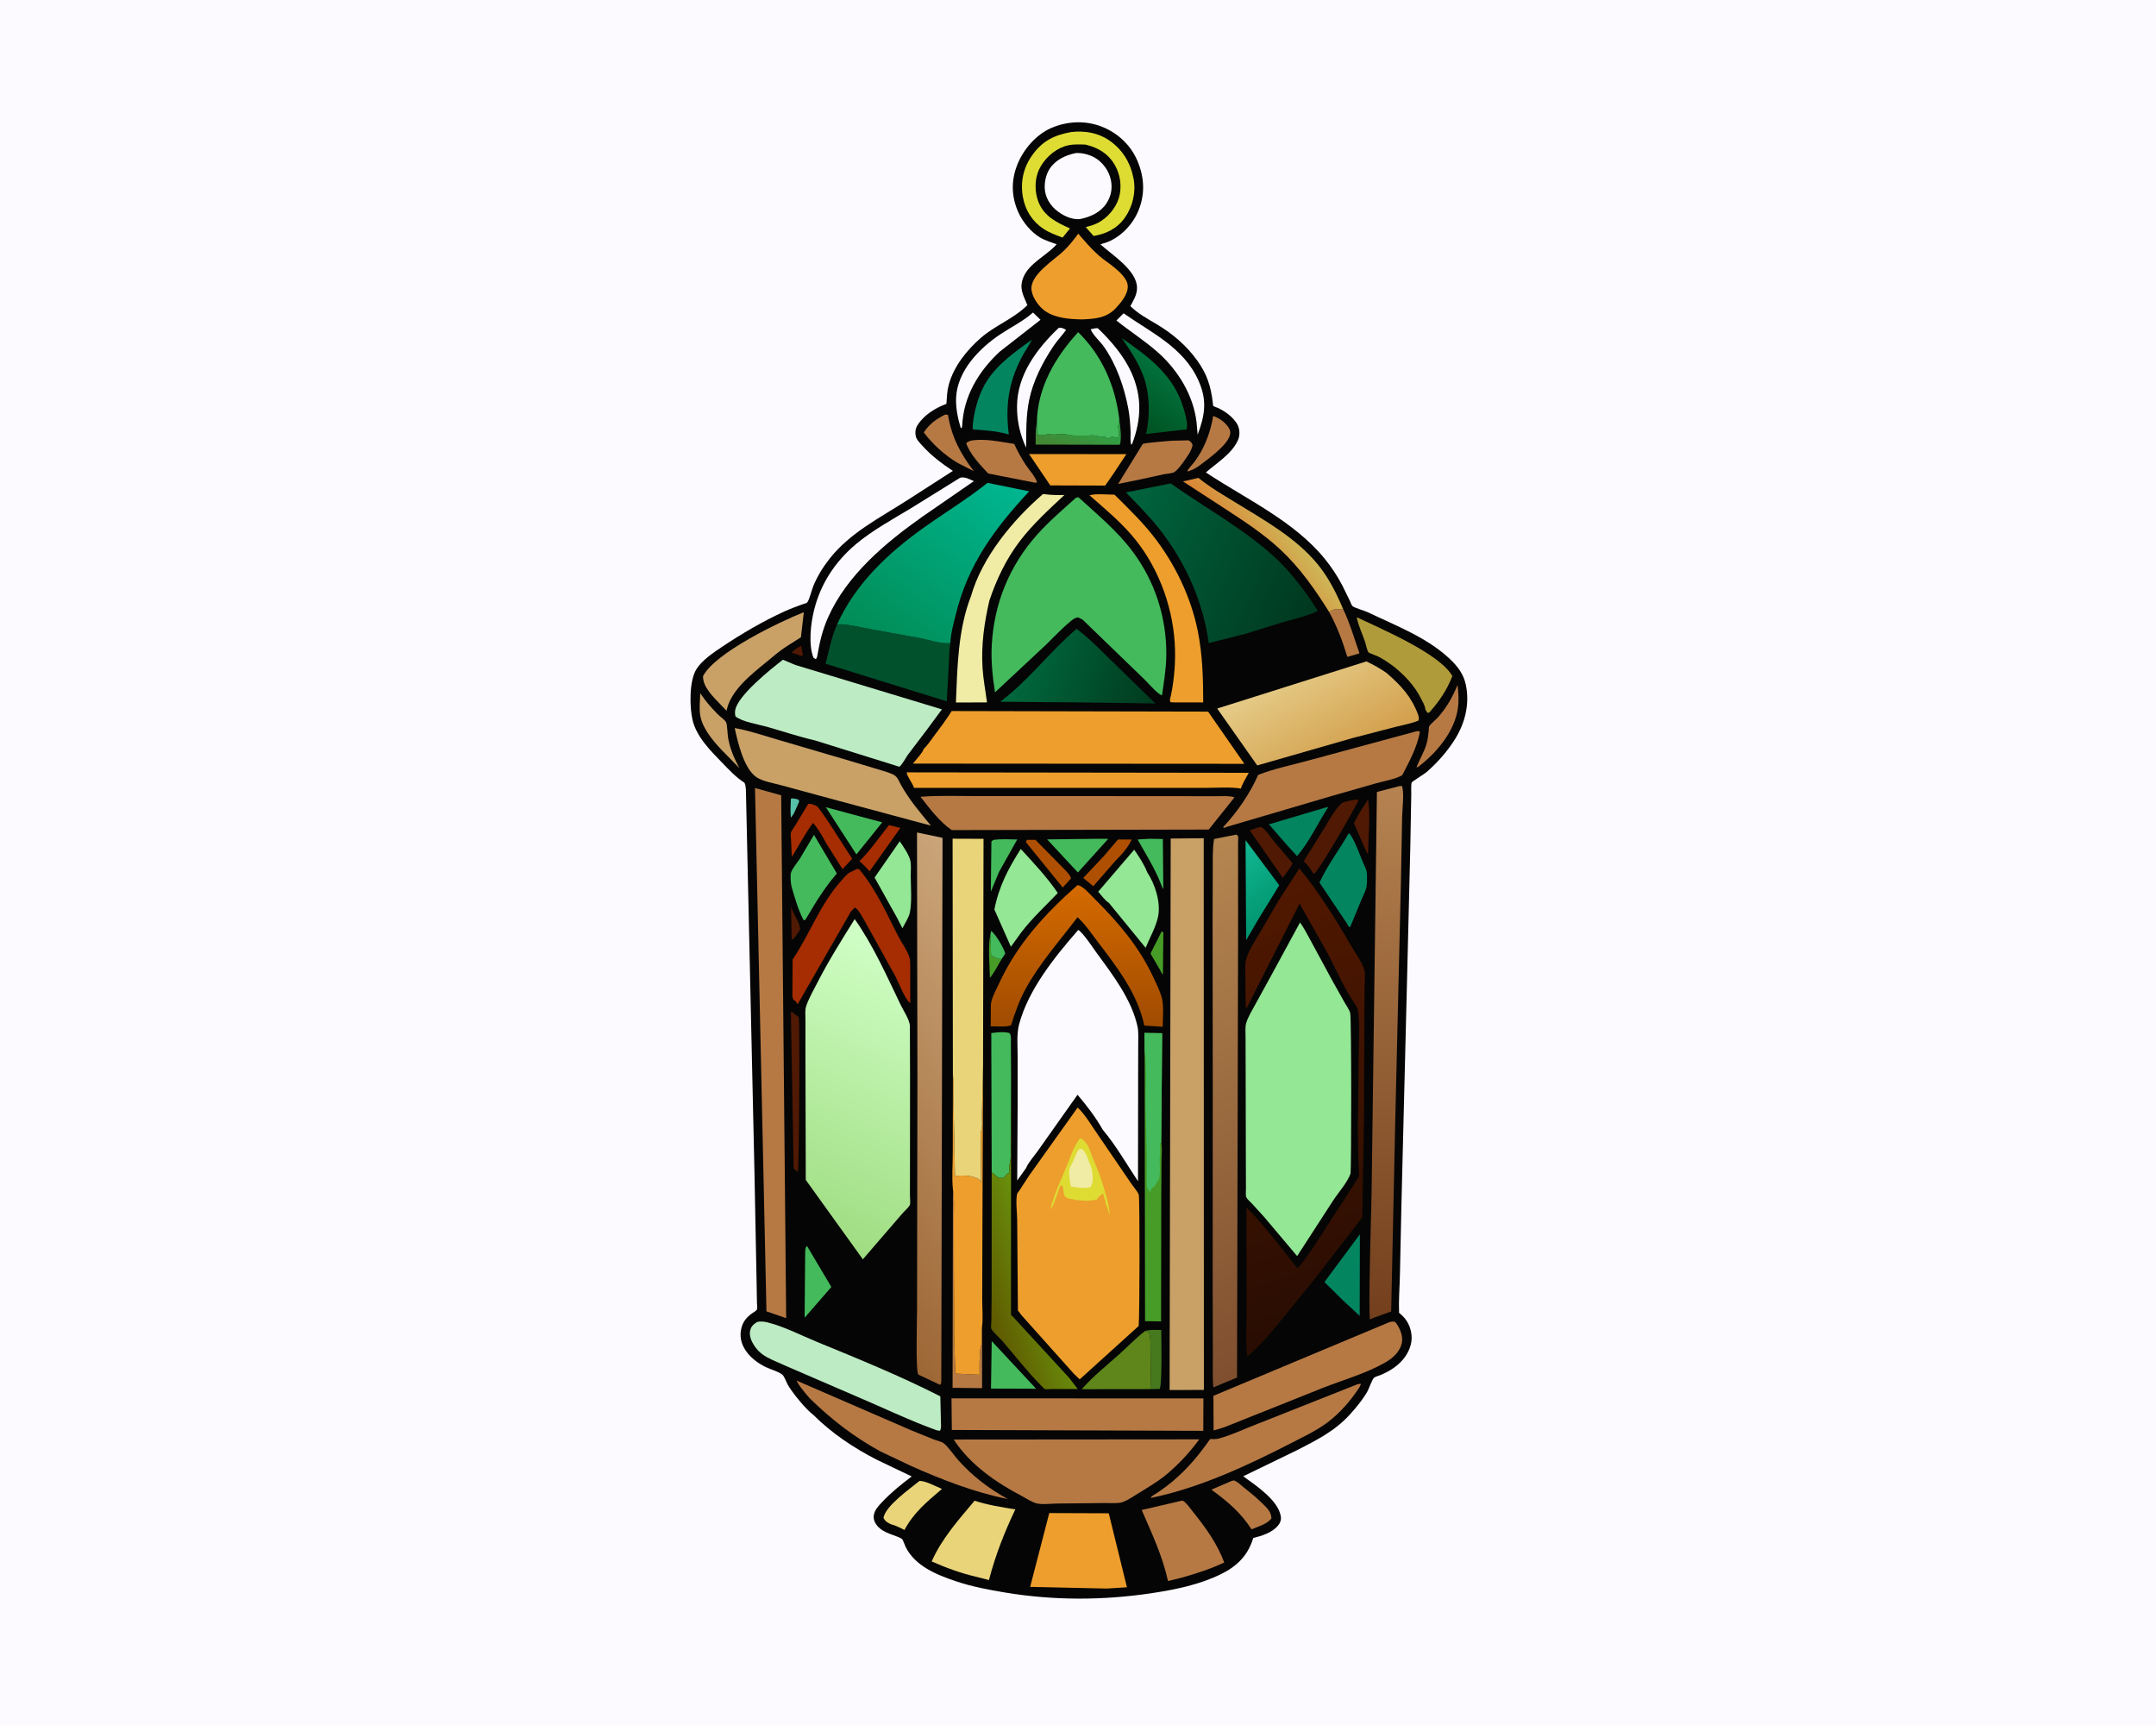 <svg version="1.1" xmlns="http://www.w3.org/2000/svg" style="display: block;" viewBox="0 0 2048 1638" width="1280" height="1024">
<defs>
	<linearGradient id="Gradient1" gradientUnits="userSpaceOnUse" x1="1022.96" y1="428.671" x2="1028.11" y2="409.083">
		<stop class="stop0" offset="0" stop-opacity="1" stop-color="rgb(68,133,51)"/>
		<stop class="stop1" offset="1" stop-opacity="1" stop-color="rgb(50,158,66)"/>
	</linearGradient>
	<linearGradient id="Gradient2" gradientUnits="userSpaceOnUse" x1="1204.49" y1="868.956" x2="1166.65" y2="819.933">
		<stop class="stop0" offset="0" stop-opacity="1" stop-color="rgb(0,151,113)"/>
		<stop class="stop1" offset="1" stop-opacity="1" stop-color="rgb(17,181,144)"/>
	</linearGradient>
	<linearGradient id="Gradient3" gradientUnits="userSpaceOnUse" x1="1076.21" y1="397.533" x2="1108.72" y2="355.614">
		<stop class="stop0" offset="0" stop-opacity="1" stop-color="rgb(0,83,35)"/>
		<stop class="stop1" offset="1" stop-opacity="1" stop-color="rgb(1,112,59)"/>
	</linearGradient>
	<linearGradient id="Gradient4" gradientUnits="userSpaceOnUse" x1="1186.48" y1="528.439" x2="1220.42" y2="500.748">
		<stop class="stop0" offset="0" stop-opacity="1" stop-color="rgb(219,135,54)"/>
		<stop class="stop1" offset="1" stop-opacity="1" stop-color="rgb(206,181,87)"/>
	</linearGradient>
	<linearGradient id="Gradient5" gradientUnits="userSpaceOnUse" x1="933.927" y1="1234.07" x2="992.81" y2="1213.47">
		<stop class="stop0" offset="0" stop-opacity="1" stop-color="rgb(95,89,0)"/>
		<stop class="stop1" offset="1" stop-opacity="1" stop-color="rgb(105,143,12)"/>
	</linearGradient>
	<linearGradient id="Gradient6" gradientUnits="userSpaceOnUse" x1="1090.68" y1="665.952" x2="968.024" y2="624.996">
		<stop class="stop0" offset="0" stop-opacity="1" stop-color="rgb(0,60,32)"/>
		<stop class="stop1" offset="1" stop-opacity="1" stop-color="rgb(0,104,60)"/>
	</linearGradient>
	<linearGradient id="Gradient7" gradientUnits="userSpaceOnUse" x1="1022.5" y1="972.026" x2="1022.46" y2="842">
		<stop class="stop0" offset="0" stop-opacity="1" stop-color="rgb(161,76,1)"/>
		<stop class="stop1" offset="1" stop-opacity="1" stop-color="rgb(212,106,0)"/>
	</linearGradient>
	<linearGradient id="Gradient8" gradientUnits="userSpaceOnUse" x1="1277.7" y1="720.488" x2="1228.84" y2="634.076">
		<stop class="stop0" offset="0" stop-opacity="1" stop-color="rgb(211,160,77)"/>
		<stop class="stop1" offset="1" stop-opacity="1" stop-color="rgb(229,203,135)"/>
	</linearGradient>
	<linearGradient id="Gradient9" gradientUnits="userSpaceOnUse" x1="1306.05" y1="1250.13" x2="1322.34" y2="747.752">
		<stop class="stop0" offset="0" stop-opacity="1" stop-color="rgb(115,63,29)"/>
		<stop class="stop1" offset="1" stop-opacity="1" stop-color="rgb(181,130,80)"/>
	</linearGradient>
	<linearGradient id="Gradient10" gradientUnits="userSpaceOnUse" x1="1245.23" y1="585.293" x2="1057.73" y2="502.642">
		<stop class="stop0" offset="0" stop-opacity="1" stop-color="rgb(0,56,31)"/>
		<stop class="stop1" offset="1" stop-opacity="1" stop-color="rgb(0,100,62)"/>
	</linearGradient>
	<linearGradient id="Gradient11" gradientUnits="userSpaceOnUse" x1="834.38" y1="616.046" x2="953.91" y2="453.682">
		<stop class="stop0" offset="0" stop-opacity="1" stop-color="rgb(1,140,86)"/>
		<stop class="stop1" offset="1" stop-opacity="1" stop-color="rgb(0,182,144)"/>
	</linearGradient>
	<linearGradient id="Gradient12" gradientUnits="userSpaceOnUse" x1="1263.62" y1="1262.79" x2="1062.47" y2="842.212">
		<stop class="stop0" offset="0" stop-opacity="1" stop-color="rgb(127,79,47)"/>
		<stop class="stop1" offset="1" stop-opacity="1" stop-color="rgb(181,134,80)"/>
	</linearGradient>
	<linearGradient id="Gradient13" gradientUnits="userSpaceOnUse" x1="1288.63" y1="1250.22" x2="1157.89" y2="853.054">
		<stop class="stop0" offset="0" stop-opacity="1" stop-color="rgb(41,13,2)"/>
		<stop class="stop1" offset="1" stop-opacity="1" stop-color="rgb(81,24,0)"/>
	</linearGradient>
	<linearGradient id="Gradient14" gradientUnits="userSpaceOnUse" x1="756.878" y1="1144.58" x2="1010.68" y2="958.544">
		<stop class="stop0" offset="0" stop-opacity="1" stop-color="rgb(157,102,53)"/>
		<stop class="stop1" offset="1" stop-opacity="1" stop-color="rgb(202,165,121)"/>
	</linearGradient>
	<linearGradient id="Gradient15" gradientUnits="userSpaceOnUse" x1="763.432" y1="1166.99" x2="876.671" y2="904.947">
		<stop class="stop0" offset="0" stop-opacity="1" stop-color="rgb(160,221,130)"/>
		<stop class="stop1" offset="1" stop-opacity="1" stop-color="rgb(208,255,198)"/>
	</linearGradient>
</defs>
<path transform="translate(0,0)" fill="rgb(252,250,255)" d="M -0 -0 L 2048 0 L 2048 1638 L -0 1638 L -0 -0 z"/>
<path transform="translate(0,0)" fill="rgb(5,5,5)" d="M 755.369 1325.24 C 752.859 1321.85 750.184 1318.41 748.144 1314.72 C 746.822 1312.33 745.068 1306.92 742.962 1305.3 C 739.219 1302.42 732.085 1300.46 727.635 1298.35 C 714.478 1292.11 701.136 1279.43 703.798 1263.4 C 705.046 1255.88 708.703 1251.19 714.726 1246.96 C 715.865 1246.16 718.628 1244.71 719.124 1243.37 C 719.528 1242.29 719.044 1238.51 719.022 1237.21 L 718.727 1219.46 L 716.661 1112.99 L 708.662 755.5 C 708.539 751.949 708.83 746.372 707.162 743.27 C 698.865 737.866 692.763 731.204 685.927 724.175 C 674.714 712.645 661.343 699.344 657.74 683.159 C 654.991 670.809 654.622 646.476 661.539 635.367 C 666.788 626.937 677.566 619.714 685.764 614.23 C 704.61 601.623 724.821 589.786 745.465 580.378 C 750.785 577.954 756.332 575.968 761.811 573.932 C 762.806 573.563 766.113 572.702 766.638 572.152 C 768.708 569.986 771.241 559.543 772.644 556.204 C 776.57 546.856 781.949 538.11 788.244 530.171 C 807.682 505.658 835.691 491.717 861.481 475.123 L 905.148 447.048 C 894.616 440.111 884.581 432.538 876.131 423.108 C 874.033 420.766 870.724 417.652 870.015 414.5 C 869.088 410.384 869.476 406.857 871.774 403.299 C 877.988 393.678 888.524 387.347 898.997 383.365 C 899.429 377.486 899.603 371.216 901.148 365.5 C 905.933 347.795 918.247 332.419 931.895 320.552 C 944.878 309.264 961.743 302.896 974.106 291.31 L 975.256 290.252 L 975.925 289.595 C 971.854 279.878 967.822 273.559 972.18 263.031 C 977.798 249.459 994.353 242.583 1003.7 231.829 C 998.6 229.902 992.6 228.132 987.928 225.349 C 979.537 220.351 971.668 210.899 967.6 202.048 C 960.777 187.207 960.238 172.036 966.145 156.735 C 971.851 141.951 984.098 127.536 998.869 121.246 C 1014.26 114.692 1031.61 114.027 1047.16 120.321 C 1061.98 126.319 1074.18 137.756 1080.44 152.554 C 1087.04 168.157 1087.92 184.012 1081.42 199.809 C 1076.04 212.875 1065.46 224.095 1052.36 229.592 L 1045.33 231.872 C 1056.53 242.122 1079.9 256.424 1080.07 273.122 C 1080.14 279.523 1076.74 285.103 1073.75 290.523 C 1081 297.777 1089.91 302.465 1098.64 307.673 C 1113.85 316.745 1126.94 327.847 1137.33 342.31 C 1146.57 355.172 1150.26 366.852 1152.08 382.383 C 1152.31 384.388 1151.83 385.389 1153.91 386.098 C 1161.83 388.787 1171.96 395.886 1175.7 403.571 C 1177.78 407.836 1177.89 413.443 1175.98 417.769 C 1170.21 430.856 1155.89 439.395 1145.45 448.519 C 1183.42 473.664 1228.84 494.453 1258.09 530.18 C 1264.6 538.128 1270.4 546.84 1275.13 555.96 L 1282.13 570.206 C 1282.64 571.25 1283.86 574.696 1284.65 575.381 C 1286.95 577.379 1295.86 579.632 1299.26 581.272 C 1325.88 594.083 1355.43 605.115 1377.21 625.675 C 1384.64 632.687 1390.3 640.098 1392.42 650.253 C 1396.39 669.249 1391.32 688.024 1380.72 704.062 C 1373.58 714.882 1364.67 724.843 1354.87 733.333 C 1353.35 734.657 1341.4 742.103 1341.05 742.941 C 1340.15 745.11 1340.68 751.677 1340.58 754.222 L 1339.67 804 L 1336.45 935 L 1331.25 1143.23 L 1329.8 1210.61 C 1329.53 1222.59 1328.52 1234.79 1328.98 1246.75 L 1329.89 1247.46 C 1336.38 1252.74 1339.98 1259.62 1340.84 1268 C 1341.69 1276.22 1337.98 1284.89 1332.68 1291.07 C 1326.72 1298.03 1319.69 1302.26 1311.33 1305.82 C 1309.92 1306.42 1306.31 1307.38 1305.26 1308.31 C 1303.28 1310.09 1300.4 1318.86 1298.71 1321.76 C 1294.22 1329.45 1288.32 1336.61 1282.35 1343.2 C 1267.9 1359.12 1251.05 1367.36 1232.36 1377.04 L 1180.94 1401.96 C 1192.98 1410.75 1214.37 1424.7 1216.69 1440.28 C 1217.2 1443.69 1215.8 1446.77 1213.58 1449.29 C 1207.95 1455.68 1198.46 1458.62 1190.46 1460.58 L 1189.98 1462.07 C 1184.92 1477.63 1174.73 1487.5 1160.22 1494.71 C 1139.74 1504.9 1116.33 1509.64 1093.83 1513.02 C 1047.84 1519.93 1000.91 1520.03 954.956 1512.41 C 938.975 1509.76 923.104 1506.77 907.726 1501.57 C 889.471 1495.4 869.21 1487.19 860.183 1468.91 C 859.486 1467.5 857.803 1462.37 856.829 1461.54 C 854.887 1459.89 848.466 1457.99 845.921 1456.91 C 841.015 1455.1 836.198 1452.7 832.904 1448.5 C 830.776 1445.79 829.495 1442.38 830.05 1438.92 C 830.862 1433.86 834.478 1430.09 837.854 1426.52 C 846.455 1417.41 856.045 1409.62 866.06 1402.13 L 832.8 1386.23 C 810.989 1375.04 790.04 1361.1 772.656 1343.7 C 766.069 1338.54 760.571 1331.75 755.369 1325.24 z"/>
<path transform="translate(0,0)" fill="rgb(80,25,4)" d="M 752.136 619.753 C 754.44 616.571 757.685 615.074 761.031 613.184 L 762.71 622 L 761.5 622.945 L 752.136 619.753 z"/>
<path transform="translate(0,0)" fill="rgb(87,192,168)" d="M 751.233 758.5 C 753.567 757.575 756.165 758.681 758.5 759.275 L 759.217 761 L 754.143 772.475 L 751.276 776.5 C 750.656 770.516 751.019 764.499 751.233 758.5 z"/>
<path transform="translate(0,0)" fill="rgb(80,25,4)" d="M 751.417 860.5 C 753.154 867.661 758.911 874.537 759.992 881.34 C 760.331 883.473 757.044 887.104 755.778 888.982 C 755.175 890.12 753.881 891.22 753 892.183 L 751.98 891.5 L 751.417 860.5 z"/>
<path transform="translate(0,0)" fill="rgb(71,156,39)" d="M 951.539 910.608 C 947.911 916.568 944.74 923.299 940.304 928.662 C 940.195 915.72 938.191 899.512 940.835 886.985 L 941.405 907.276 C 945.087 909.102 947.353 910.866 951.539 910.608 z"/>
<path transform="translate(0,0)" fill="rgb(68,186,92)" d="M 940.835 886.985 L 941.544 883.87 C 946.302 887.966 953.179 899.411 954.91 905.5 L 951.539 910.608 C 947.353 910.866 945.087 909.102 941.405 907.276 L 940.835 886.985 z"/>
<path transform="translate(0,0)" fill="rgb(71,156,39)" d="M 1103.42 884.5 C 1104.5 884.625 1103.88 884.436 1105.09 885.5 L 1104.67 924.974 L 1104 924.992 L 1101.73 920.671 L 1092.88 905.503 L 1103.42 884.5 z"/>
<path transform="translate(0,0)" fill="rgb(80,25,4)" d="M 1299.51 759.008 C 1302 775.099 1299.67 794.101 1299.61 810.5 L 1298.8 810.334 L 1296.58 805.751 L 1286.13 781.693 C 1289.79 773.806 1294.89 766.375 1299.51 759.008 z"/>
<path transform="translate(0,0)" fill="rgb(165,45,1)" d="M 844.489 783.457 L 855.257 786.224 L 825.991 827.412 C 823.09 823.809 819.791 820.776 816.398 817.651 C 826.799 807.603 835.354 794.74 844.489 783.457 z"/>
<path transform="translate(0,0)" fill="rgb(68,186,92)" d="M 1091.7 796.467 L 1104.61 796.683 L 1105.04 844.498 C 1104.03 842.613 1103.27 840.744 1102.52 838.746 C 1096.76 824.056 1088.25 810.912 1080.65 797.152 L 1091.7 796.467 z"/>
<path transform="translate(0,0)" fill="rgb(182,121,68)" d="M 1275.73 578.029 C 1282.21 591.406 1286.45 606.33 1291.38 620.368 L 1279.84 623.709 C 1275.31 608.623 1270.08 594.84 1262.52 580.985 L 1268 578.253 C 1270.94 578.7 1272.86 578.864 1275.73 578.029 z"/>
<path transform="translate(0,0)" fill="rgb(68,186,92)" d="M 943.604 797.5 C 951.081 796.538 958.758 797.002 966.281 797.131 L 949.056 827.822 L 941.204 846.722 L 941.744 799.031 L 943.604 797.5 z"/>
<path transform="translate(0,0)" fill="rgb(70,121,30)" d="M 1087.84 1263.87 C 1092.7 1262.48 1098.09 1262.98 1103.11 1263.02 C 1103.06 1270.71 1104.13 1315.84 1101.5 1319.01 L 1092.8 1319.17 C 1093.53 1307.77 1093.14 1296.12 1092.92 1284.69 C 1092.8 1278.35 1093.33 1271.18 1091.5 1265.11 L 1087.84 1263.87 z"/>
<path transform="translate(0,0)" fill="rgb(175,79,2)" d="M 975.443 797.5 L 983.564 797.465 L 1009.88 824.204 C 1012.4 826.98 1016.41 830.409 1017.36 834.064 L 1014.16 837.692 L 1009.5 842.726 L 974.5 799.664 L 975.443 797.5 z"/>
<path transform="translate(0,0)" fill="rgb(175,79,2)" d="M 1048.5 812.966 L 1061.97 797.161 L 1075.02 797.187 C 1071.64 804.697 1065.06 812.006 1059.2 817.768 L 1038.53 841.521 L 1028.95 833.682 L 1048.5 812.966 z"/>
<path transform="translate(0,0)" fill="rgb(80,25,4)" d="M 1195.69 785.5 L 1197.91 785.183 C 1202.1 787.374 1206.72 794.654 1209.79 798.486 L 1227.96 819.797 C 1225.28 824.65 1221.76 829.094 1218.51 833.571 L 1187.11 788.377 L 1195.69 785.5 z"/>
<path transform="translate(0,0)" fill="rgb(182,121,68)" d="M 905.199 1129.46 L 905.358 1130.35 C 906.672 1138.51 906.009 1147.54 906.027 1155.83 L 906.085 1200.71 L 906.368 1270.87 L 907.514 1304.54 L 908.558 1304.49 L 930.51 1305.51 C 930.494 1299.67 930.302 1293.8 930.755 1288 C 931.009 1284.74 930.593 1283.21 931.554 1280 C 933.347 1274.01 931.663 1265.88 932.91 1259.48 L 932.879 1318.27 L 904.872 1317.95 L 905.199 1129.46 z"/>
<path transform="translate(0,0)" fill="rgb(182,121,68)" d="M 1152.49 394.784 C 1157.76 396.941 1162.12 399.593 1165.73 404.064 C 1167.6 406.381 1169.06 408.986 1168.57 412.012 C 1166.89 422.359 1146.78 436.35 1138.49 442.648 C 1135 444.919 1132.08 446.507 1128 447.619 C 1127.39 446.364 1132.6 441.003 1133.74 439.554 C 1143.88 426.744 1149.74 410.778 1152.49 394.784 z"/>
<path transform="translate(0,0)" fill="url(#Gradient1)" d="M 1063.26 397.851 C 1063.92 403.061 1065.9 417.686 1063.6 422.258 L 983.788 422.088 C 983.919 415.632 983.242 407.868 984.943 401.663 C 985.399 405.502 984.094 410.164 986.5 413.189 C 990 411.612 989.338 413.63 992.005 413.005 C 994.055 412.525 995.121 411.783 997.315 412.227 C 1002.35 413.246 1008.72 411.305 1013.5 412.51 C 1019.64 414.059 1026.61 413.505 1033.21 413.507 C 1035.22 413.508 1038.75 413.005 1040.5 413.51 C 1043.9 414.49 1046.24 414.505 1050 414.51 L 1051.49 416.5 C 1053.45 416.02 1055.04 414.993 1057 414.51 C 1058.76 415.379 1060.58 415.375 1062.5 415.51 C 1063.11 411.873 1063.37 408.125 1061.51 405 C 1063.13 403.176 1063 400.189 1063.26 397.851 z"/>
<path transform="translate(0,0)" fill="rgb(201,161,103)" d="M 665.167 658.197 C 669.966 665.548 675.665 671.978 681.794 678.227 C 683.751 680.222 688.286 683.359 689.631 685.58 C 690.831 687.563 691.119 698.219 691.704 701.177 C 693.782 711.674 697.255 719.967 702.361 729.341 L 685.209 711.803 C 677.088 703.149 667.609 691.974 665.283 679.955 C 663.973 673.189 664.957 665.095 665.167 658.197 z"/>
<path transform="translate(0,0)" fill="rgb(182,121,68)" d="M 897.93 393.5 L 900.5 393.871 C 903.99 414.892 912.222 430.617 925.11 447.35 L 909.518 439.385 C 897.227 431.978 886.189 421.952 877.49 410.53 C 882.843 402.463 889.383 397.781 897.93 393.5 z"/>
<path transform="translate(0,0)" fill="rgb(68,186,92)" d="M 764.818 1191.31 C 764.981 1188.4 764.48 1185.28 766.53 1183.15 L 789.719 1222.17 L 764.308 1251.37 L 764.818 1191.31 z"/>
<path transform="translate(0,0)" fill="rgb(182,121,68)" d="M 1384.57 650.357 C 1385.32 657.604 1385.9 664.74 1384.93 672 C 1381.9 694.692 1364.38 715.221 1346.68 728.5 L 1345.59 728.506 C 1348.44 720.952 1352.77 714.313 1355.07 706.358 C 1356.21 702.384 1356.66 698.201 1357.13 694.105 C 1357.23 693.267 1357.23 690.36 1357.6 689.71 C 1359.08 687.117 1363.9 683.423 1366.06 680.976 C 1374.43 671.495 1379.72 661.907 1384.57 650.357 z"/>
<path transform="translate(0,0)" fill="rgb(80,25,4)" d="M 753.878 1109.64 L 751.261 961 L 752.5 960.698 C 754.205 963.655 757.54 963.972 758.705 966 C 759.838 967.972 759.243 1099.79 757.957 1113.11 L 753.878 1109.64 z"/>
<path transform="translate(0,0)" fill="rgb(68,186,92)" d="M 1042.28 796.475 L 1052.76 796.473 L 1023.93 828.442 L 1015.7 819.655 L 994.713 797.075 L 1042.28 796.475 z"/>
<path transform="translate(0,0)" fill="rgb(68,186,92)" d="M 942.044 1273.56 L 984.189 1318.81 L 941.358 1318.66 L 942.044 1273.56 z"/>
<path transform="translate(0,0)" fill="rgb(68,186,92)" d="M 784.493 766.525 L 838.019 780.853 L 825.185 796.872 L 813.487 811.306 L 784.493 766.525 z"/>
<path transform="translate(0,0)" fill="rgb(80,25,4)" d="M 1286.32 759.5 L 1289.92 759.268 L 1290.18 760.5 C 1286.62 768.224 1252.74 827.375 1248 829.899 L 1246.16 827.5 C 1244.27 823.642 1241.34 820.863 1238.4 817.801 L 1258.71 785.244 C 1262.42 778.999 1269.17 766.465 1275.16 762.343 C 1276.92 761.135 1283.99 760.093 1286.32 759.5 z"/>
<path transform="translate(0,0)" fill="rgb(252,250,255)" d="M 1041.08 311.5 L 1042.86 311.585 C 1055.24 323.394 1067.68 337.95 1074.76 353.711 C 1084.96 376.397 1084.2 398.122 1075.5 421.228 L 1074.75 422.182 C 1073.34 420.692 1074.09 413.105 1073.98 410.5 C 1073.68 403.005 1073.16 395.335 1071.79 387.958 C 1068 367.55 1060.51 346.091 1048.58 329.035 C 1045.09 324.041 1038 317.983 1036.04 312.5 L 1041.08 311.5 z"/>
<path transform="translate(0,0)" fill="rgb(3,133,96)" d="M 1260.11 766.5 L 1261.65 766.608 C 1251.7 781.644 1243.81 799.327 1232.08 812.977 L 1221.32 801.069 L 1205.38 782.764 L 1260.11 766.5 z"/>
<path transform="translate(0,0)" fill="rgb(234,212,121)" d="M 873.305 1406.46 C 878.728 1405.93 889.452 1411.85 894.785 1413.98 C 880.822 1425.94 867.946 1436.36 859.19 1452.92 C 855.455 1451.25 850.844 1448.55 846.896 1447.76 C 843.254 1446.14 841.149 1445.08 839.225 1441.5 C 841.095 1429.97 864.257 1413.99 873.305 1406.46 z"/>
<path transform="translate(0,0)" fill="rgb(252,250,255)" d="M 1005.36 311.5 L 1006.72 311.005 C 1009.34 311.379 1010.54 311.66 1012.67 313.238 C 1008.74 318.559 1004.16 323.342 1000.49 328.848 C 990.229 344.209 981.371 361.507 977.623 379.719 C 974.527 394.759 974.805 409.836 974.733 425.1 C 968.855 412.458 965.935 399.455 966.074 385.5 C 966.371 355.681 984.856 331.232 1005.36 311.5 z"/>
<path transform="translate(0,0)" fill="rgb(182,121,68)" d="M 1169.71 1406.5 L 1172.03 1405.89 C 1175.27 1406.89 1178.24 1409.92 1180.86 1412.02 C 1186.87 1416.86 1192.98 1421.74 1198.5 1427.14 C 1202.96 1431.51 1207.63 1435.42 1207.74 1442 C 1203.7 1447.32 1194.87 1449.87 1188.8 1452.34 C 1178.88 1436.67 1165.51 1425.37 1150.69 1414.67 L 1169.71 1406.5 z"/>
<path transform="translate(0,0)" fill="rgb(165,45,1)" d="M 767.633 763.5 C 768.486 763.286 768.908 763.111 769.879 763.266 C 771.126 763.466 774.851 764.782 775.904 765.5 C 779.833 768.178 804.621 808.35 809.485 815.377 L 800.364 825.366 L 784.7 800.506 C 780.985 793.688 777.435 787.342 772.372 781.388 C 764.553 791.58 759.032 802.999 752.136 813.73 L 751.387 796.928 C 751.323 795.262 750.808 792.581 751.164 791.072 C 751.64 789.057 754.383 785.56 755.489 783.667 L 767.633 763.5 z"/>
<path transform="translate(0,0)" fill="rgb(3,133,96)" d="M 1291.77 1172.11 L 1291.57 1249.58 L 1275.99 1235.16 L 1258.09 1217.5 L 1291.77 1172.11 z"/>
<path transform="translate(0,0)" fill="rgb(252,250,255)" d="M 981.252 296.634 L 988.391 303.543 L 949.682 333.78 C 929.455 352.51 915.117 376.451 913.973 404.5 L 913.533 406.479 L 912.5 405.946 C 909.819 396.943 907.724 386.771 908.217 377.32 C 909.545 351.843 930.325 330.504 950.473 317.135 C 960.907 310.212 971.803 305.017 981.252 296.634 z"/>
<path transform="translate(0,0)" fill="rgb(182,121,68)" d="M 921.49 418.5 C 934.582 415.798 950.259 419.507 963.381 421.401 C 966.503 428.43 970.281 435.069 974.49 441.5 C 977.314 445.814 984.013 453.156 985.038 457.95 L 983.5 458.325 L 938.705 449.533 C 931.545 441.916 920.741 430.556 917.786 420.5 L 921.49 418.5 z"/>
<path transform="translate(0,0)" fill="url(#Gradient2)" d="M 1183.17 797.799 L 1215.18 840.609 L 1195.46 872.639 L 1183.73 892.753 L 1183.17 797.799 z"/>
<path transform="translate(0,0)" fill="rgb(148,231,149)" d="M 854.664 798.854 C 857.907 803.506 863.076 811.073 864.578 816.556 C 865.743 820.808 865.072 827.23 865.104 831.743 C 865.179 842.62 866.307 855.452 864.387 866.104 C 863.523 870.895 859.508 877.052 857.202 881.459 L 852.113 871.5 L 830.784 833.282 L 854.664 798.854 z"/>
<path transform="translate(0,0)" fill="rgb(252,250,255)" d="M 1067.27 297.378 C 1093.96 316.017 1124.37 329.807 1138.45 361.268 C 1146.86 380.084 1144.6 394.02 1137.66 412.694 L 1136.63 401 C 1133.66 375.285 1119.11 351.608 1100.04 334.604 C 1087.67 323.581 1073.43 314.612 1060.49 304.213 L 1067.27 297.378 z"/>
<path transform="translate(0,0)" fill="rgb(182,121,68)" d="M 1112.77 418.413 L 1129 418.023 C 1131.3 419.395 1131.84 420.036 1132.9 422.5 C 1132.15 425.317 1131.2 427.903 1129.67 430.394 C 1127.06 434.647 1119.64 445.71 1115.37 448.285 C 1113.44 449.45 1107.81 449.799 1105.51 450.246 L 1082.75 455.246 L 1062.17 459.403 L 1085.45 421.596 C 1086.45 420.302 1109.18 418.805 1112.77 418.413 z"/>
<path transform="translate(0,0)" fill="rgb(68,186,92)" d="M 773.21 792.748 L 794.936 829.441 C 784.148 841.848 775.171 856.062 766.948 870.261 L 764.683 873.779 L 763.181 873.5 C 758.03 863.493 755.208 853.131 752.016 842.409 C 751.164 839.548 750.548 831.581 751.34 828.753 C 752.427 824.873 757.505 818.955 759.739 815.493 L 773.21 792.748 z"/>
<path transform="translate(0,0)" fill="rgb(3,133,96)" d="M 980.151 322.416 C 977.222 328.419 973.186 333.992 970.106 339.971 C 957.808 363.843 954.94 385.882 958.281 412.498 C 948.647 409.579 938.793 408.757 928.82 407.975 C 927.173 408.095 925.632 407.755 924.008 407.5 C 923.881 404.32 924.184 401.297 924.664 398.162 C 926.587 385.613 930.66 372.123 937.608 361.392 C 948.263 344.938 964.602 333.743 980.151 322.416 z"/>
<path transform="translate(0,0)" fill="rgb(94,134,26)" d="M 1092.8 1319.17 L 1027.57 1319.25 C 1038.24 1306.99 1051.22 1296.78 1063.29 1285.96 C 1071.46 1278.63 1079.12 1270.52 1087.84 1263.87 L 1091.5 1265.11 C 1093.33 1271.18 1092.8 1278.35 1092.92 1284.69 C 1093.14 1296.12 1093.53 1307.77 1092.8 1319.17 z"/>
<path transform="translate(0,0)" fill="url(#Gradient3)" d="M 1065.55 320.899 C 1088.56 336.882 1111.6 353.569 1121.92 380.75 C 1124 386.24 1129.38 402.53 1127 407.786 L 1124.23 407.923 L 1088.56 412.037 L 1089.57 407.5 C 1092.36 392.099 1091.82 372.755 1086.44 357.85 C 1081.57 344.376 1073.62 332.596 1065.55 320.899 z"/>
<path transform="translate(0,0)" fill="rgb(237,158,44)" d="M 977.389 431.059 L 1069.98 431.145 L 1057.21 450.408 L 1049.81 461.008 L 997.66 460.844 L 978.365 432.285 L 977.389 431.059 z"/>
<path transform="translate(0,0)" fill="rgb(3,133,96)" d="M 1281.03 791.5 L 1282.19 791.75 C 1287.45 799.41 1291.03 810.248 1294.74 818.874 C 1296.22 822.313 1298.54 826.595 1298.53 830.394 C 1298.53 834.368 1298.73 838.587 1297.97 842.5 C 1297.23 846.315 1294.96 850.055 1293.52 853.671 L 1282.69 879.937 L 1281.5 880.35 L 1278.6 875.574 L 1253.39 838.066 C 1260.94 821.59 1272.06 807.143 1281.03 791.5 z"/>
<path transform="translate(0,0)" fill="url(#Gradient4)" d="M 1262.52 580.985 C 1249.13 559.58 1234.75 539.038 1216.2 521.734 C 1199.91 506.534 1180.66 494.113 1162.05 481.986 L 1123.74 457.061 L 1138.44 453.684 C 1148.98 462.41 1161.45 469.599 1173.12 476.774 C 1200.64 493.694 1230.95 510.454 1251.7 535.761 C 1261.96 548.287 1269.47 563.167 1275.73 578.029 C 1272.86 578.864 1270.94 578.7 1268 578.253 L 1262.52 580.985 z"/>
<path transform="translate(0,0)" fill="rgb(68,186,92)" d="M 942.01 1113.19 L 941.632 981.01 C 947.329 980.29 953.399 979.461 959 981.01 C 960.873 983.449 960.216 988.13 960.243 991.158 L 960.43 1019.61 L 960.047 1088.47 C 959.943 1092.58 960.711 1102.76 958.803 1106 L 958.768 1110.56 C 958.768 1111.76 958.685 1112.82 958.5 1114 C 954.445 1115.06 955.754 1117.21 953.25 1118.51 C 952.641 1118.82 949.371 1118.5 948.49 1118.5 L 942.01 1113.19 z"/>
<path transform="translate(0,0)" fill="rgb(148,231,149)" d="M 1053.28 857.255 C 1050.1 855.649 1045.75 849.535 1043.17 846.748 L 1077.4 806.828 C 1081.8 813.291 1086.93 820.795 1089.67 828.138 C 1097.04 839.263 1102.66 856.41 1100.18 869.798 C 1098.35 879.683 1092.05 890.617 1088.23 900.03 L 1053.28 857.255 z"/>
<path transform="translate(0,0)" fill="rgb(148,231,149)" d="M 969.619 806.13 C 981.613 819.098 994.93 833.367 1004.81 847.977 C 993.072 860.283 980.248 872.057 969.941 885.6 L 960.274 899.018 L 944.57 863.64 C 948.956 841.461 957.623 825.05 969.619 806.13 z"/>
<path transform="translate(0,0)" fill="rgb(176,155,58)" d="M 1324.62 633.384 C 1319.46 629.599 1314.3 625.815 1308.5 623.052 C 1307.21 622.437 1300.44 620.088 1299.89 619.309 C 1298.53 617.377 1297.59 612.243 1296.81 609.855 C 1294.44 602.651 1290.78 594.967 1289.09 587.656 L 1288.86 586.06 C 1311.91 597.117 1367.99 620.728 1379.62 641.994 C 1374.17 655.641 1367.27 665.858 1357.5 676.683 L 1356.02 676.829 L 1353.92 673.7 L 1353.9 672.911 C 1353.52 669.879 1351.33 666.224 1349.97 663.5 C 1343.84 651.287 1335.05 642.023 1324.62 633.384 z"/>
<path transform="translate(0,0)" fill="rgb(201,161,103)" d="M 747.865 613.289 C 740.888 617.638 734.458 623.292 728.104 628.501 C 714.011 640.055 694.765 655.014 690.433 673.547 L 690.123 674.905 L 684.771 669.302 C 677.923 662.061 667.52 652.493 667.813 642 C 679.298 619.766 740.361 590.439 763.556 581.265 L 760.8 605.092 L 747.865 613.289 z"/>
<path transform="translate(0,0)" fill="rgb(252,250,255)" d="M 1021.93 145.171 C 1027.68 144.828 1034.78 146.577 1039.8 149.46 C 1047.43 153.836 1053.29 161.848 1055.15 170.406 C 1056.88 178.366 1055.57 185.872 1051.16 192.735 C 1045.57 201.45 1036.02 205.774 1026.26 207.798 C 1021.19 208.516 1015.11 206.732 1010.7 204.366 C 1002.44 199.937 995.715 193.326 993.233 184.042 C 991.23 176.547 992.794 166.718 997.022 160.202 C 1002.65 151.525 1012.16 147.215 1021.93 145.171 z"/>
<path transform="translate(0,0)" fill="rgb(222,220,51)" d="M 1017.49 125.207 C 1030.16 123.795 1042.79 125.728 1053.44 132.997 C 1066.39 141.824 1073.97 154.445 1076.82 169.723 C 1079.16 182.304 1075.97 195.854 1068.67 206.334 C 1061.38 216.788 1051.09 221.826 1038.83 223.927 L 1031.38 215.555 C 1035.2 214.476 1039.05 213.435 1042.61 211.653 C 1051.83 207.034 1060.14 197.313 1062.95 187.376 C 1065.85 177.099 1064.26 165.603 1058.92 156.385 C 1052.97 146.098 1043.76 140.409 1032.47 137.487 L 1031.06 137.13 C 1024.17 136.892 1017.7 136.558 1011.06 138.827 C 1000.79 142.339 991.524 151.12 986.963 160.911 C 982.631 170.209 982.714 182.559 986.61 192.041 C 992.156 205.538 1003.84 211.125 1016.43 216.785 L 1009.36 225.431 C 1003.05 223.115 996.73 220.852 991.111 217.092 C 980.58 210.046 974.017 199.676 971.72 187.252 C 969.093 173.046 971.957 159.341 980.32 147.5 C 990.081 133.678 1001.18 128.203 1017.49 125.207 z"/>
<path transform="translate(0,0)" fill="rgb(234,212,121)" d="M 925.767 1425.18 C 938.331 1429.27 951.453 1431.34 964.465 1433.41 C 954.004 1455.44 945.582 1476.84 939.414 1500.5 L 928.077 1497.62 C 913.121 1494.19 899.027 1489.04 885.014 1482.85 C 894.558 1461.14 910.65 1443.18 925.767 1425.18 z"/>
<path transform="translate(0,0)" fill="rgb(252,250,255)" d="M 912.114 453.5 C 916.929 452.472 920.647 454.973 925.105 456.767 L 876.389 490.388 C 841.086 515.333 804.434 545.978 786.5 586.397 C 781.387 597.921 778.655 609.395 776.532 621.737 C 776.323 623.535 776.012 624.42 775 625.922 L 772.741 624.5 C 767.749 611.971 770.128 592.041 773.311 579.227 C 779.501 554.303 793.196 533.412 812.834 516.826 C 828.42 503.664 848.303 492.801 865.785 482.255 L 912.114 453.5 z"/>
<path transform="translate(0,0)" fill="rgb(182,121,68)" d="M 1121.1 1425.5 C 1122.07 1425.31 1122.88 1424.89 1123.81 1425.36 C 1126.86 1426.89 1130.72 1432.62 1132.96 1435.4 C 1145.09 1450.5 1156.12 1465.59 1162.92 1483.87 C 1149.65 1490.05 1136.31 1494.4 1122.24 1498.33 L 1109.5 1501.48 C 1104.24 1477.51 1094.18 1456.36 1084.52 1433.99 L 1121.1 1425.5 z"/>
<path transform="translate(0,0)" fill="rgb(240,235,165)" d="M 922.39 565.923 C 932.922 528.93 962.129 493.721 990.797 468.976 L 992.295 469.189 C 998.587 470.057 1004.72 470.061 1011.06 469.961 C 996.326 483.718 980.588 498.116 968.42 514.196 C 955.703 531.002 946.535 550.208 939.849 570.121 C 934.898 591.613 931.922 612.191 933.339 634.338 C 934.036 645.238 936.146 656.119 937.557 666.962 L 908.039 667.01 C 909.391 633.324 909.969 597.732 922.39 565.923 z"/>
<path transform="translate(0,0)" fill="rgb(71,156,39)" d="M 1087.31 998.474 L 1087.13 980.872 L 1103.95 981.13 L 1103.06 1085.37 C 1104.07 1090.29 1103.35 1096.51 1103.31 1101.57 L 1103.1 1135.57 L 1102.91 1254.85 L 1087.7 1254.65 L 1087.31 998.474 z"/>
<path transform="translate(0,0)" fill="rgb(68,186,92)" d="M 1087.31 998.474 L 1087.13 980.872 L 1103.95 981.13 L 1103.06 1085.37 L 1102.08 1085.59 C 1101.47 1089.43 1102.11 1093.18 1101.76 1097 C 1101.01 1104.86 1102.93 1113.37 1100.51 1120.94 C 1098.72 1122.54 1098.01 1123.94 1097.05 1126.14 C 1096.32 1127.8 1095.37 1127.18 1094.24 1128.24 C 1093.63 1128.81 1092.82 1131.41 1092.42 1132.3 C 1091.81 1131.17 1091.21 1130.26 1090.42 1129.24 C 1089.03 1127.46 1089.45 1124.26 1089.37 1121.98 L 1089.38 1096.17 L 1088.15 1050.21 C 1088.09 1033.75 1089.48 1015.69 1087.44 999.44 L 1087.31 998.474 z"/>
<path transform="translate(0,0)" fill="rgb(237,158,44)" d="M 1058.59 469.612 L 1061.03 471.937 C 1072.87 483.702 1085.09 495.646 1095.4 508.779 C 1115.85 534.832 1131.21 566.535 1137.78 599.12 C 1142.32 621.655 1142.92 644.068 1142.95 666.949 L 1116.75 666.967 L 1112 666.779 C 1110.62 664.802 1111.79 662.695 1112.27 660.398 C 1115.63 644.155 1116.94 626.604 1115.85 610.065 C 1113.41 572.947 1098.77 535.143 1074.1 507.059 C 1062.26 493.587 1048.38 482.049 1034.93 470.244 C 1040.93 468.365 1052.01 469.691 1058.59 469.612 z"/>
<path transform="translate(0,0)" fill="rgb(182,121,68)" d="M 765.211 1323.3 C 762.117 1319.39 758.72 1315.58 756.594 1311.04 L 866.043 1358.51 L 887 1366.99 C 889.426 1367.9 894.272 1369.02 896.246 1370.5 C 900.931 1374 906.238 1382.23 910.354 1386.78 C 924.168 1402.07 939.22 1413.62 957.245 1423.56 C 925.424 1417.17 894.904 1405.27 865.29 1392.1 L 836.044 1378.23 C 810.669 1364.21 789.992 1348.24 769.287 1328.04 L 765.211 1323.3 z"/>
<path transform="translate(0,0)" fill="url(#Gradient5)" d="M 960.43 1019.61 L 960.341 1248.69 L 962.144 1250.35 L 1015.58 1308.47 L 1023.71 1319.07 L 999.279 1319.1 C 997.862 1319.1 993.594 1319.58 992.437 1319.1 C 991.554 1318.74 989.463 1316.27 988.711 1315.52 C 975.582 1302.38 964.012 1287.13 951.818 1273.1 C 949.256 1270.15 942.941 1265 941.616 1261.67 C 941.121 1260.42 941.696 1255.78 941.715 1254.28 L 941.971 1228.67 L 942.01 1113.19 L 948.49 1118.5 C 949.371 1118.5 952.641 1118.82 953.25 1118.51 C 955.754 1117.21 954.445 1115.06 958.5 1114 C 958.685 1112.82 958.768 1111.76 958.768 1110.56 L 958.803 1106 C 960.711 1102.76 959.943 1092.58 960.047 1088.47 L 960.43 1019.61 z"/>
<path transform="translate(0,0)" fill="rgb(237,158,44)" d="M 1024.25 221.749 C 1030.54 228.945 1036.41 236.001 1043.6 242.355 C 1048.37 246.574 1053.78 249.882 1058.64 253.953 C 1063.51 258.027 1070.98 264.601 1071.26 271.385 C 1071.59 279.098 1065.17 286.819 1060.19 292.205 C 1051.1 302.047 1040.31 302.625 1027.64 303.178 C 1015.91 302.911 1002.35 302.045 992.505 295.018 C 986.741 290.905 980.907 282.731 979.881 275.59 C 977.789 261.037 1001.03 247.087 1010.46 238.049 C 1015.67 233.058 1019.97 227.523 1024.25 221.749 z"/>
<path transform="translate(0,0)" fill="rgb(237,158,44)" d="M 868.207 748.085 L 867.821 747.038 C 866.311 743.075 861.522 737.03 861.262 733.383 L 1186.21 733.807 C 1184.93 736.301 1178.6 746.86 1178.86 748.765 C 1168.58 747.161 1157.04 748.087 1146.61 748.085 L 1088.9 748.104 L 868.207 748.085 z"/>
<path transform="translate(0,0)" fill="rgb(182,121,68)" d="M 1289.65 1314.5 L 1292.67 1314.07 C 1292.41 1315.36 1292.05 1316.34 1291.33 1317.45 C 1283.23 1329.89 1272.92 1341.88 1261 1350.82 C 1250.39 1358.78 1237.56 1364.75 1225.78 1370.81 C 1185.44 1391.59 1140.07 1412.63 1095.5 1422.04 L 1093.06 1422.53 C 1093.67 1420.69 1097.46 1418.87 1099.16 1417.73 C 1104.49 1414.19 1109.54 1410.46 1114.42 1406.32 C 1128.37 1394.49 1139.07 1381.53 1149.5 1366.62 C 1152.34 1366.72 1155.19 1366.83 1157.96 1366.07 C 1170.29 1362.69 1182.74 1356.67 1194.75 1352.1 L 1289.65 1314.5 z"/>
<path transform="translate(0,0)" fill="rgb(165,45,1)" d="M 813.323 825.5 C 814.951 824.936 814.708 825.068 816.209 825.5 C 832.392 844.832 841.808 866.849 853.222 888.98 C 856.558 895.449 861.922 902.477 863.923 909.357 C 865.003 913.073 864.554 918.464 864.642 922.359 L 864.614 952.59 C 859.146 948.073 854.091 933.964 850.702 927.392 L 821.904 875.497 C 819.738 871.902 815.567 863.332 812 861.726 L 808.286 865.609 L 757.632 953.736 C 756.419 951.598 756.307 950.721 754 949.726 C 752.18 947.109 752.762 943.571 752.724 940.507 L 752.927 911.131 C 769.378 886.728 778.872 859.013 798.86 836.609 C 801.348 833.819 804.335 829.811 807.679 828.207 L 813.323 825.5 z"/>
<path transform="translate(0,0)" fill="url(#Gradient6)" d="M 1022.67 597.042 C 1034.17 605.651 1044.06 615.778 1054.27 625.834 L 1097.51 667.947 L 1026.62 666.956 L 950.075 666.31 C 976.71 646.509 997.342 618.548 1022.67 597.042 z"/>
<path transform="translate(0,0)" fill="rgb(237,158,44)" d="M 905.162 1020.97 C 906.51 1028.83 905.524 1038.3 905.751 1046.34 L 907.125 1116.51 C 912.732 1116.39 919.054 1115.92 924.47 1117.58 C 927.366 1118.47 930.214 1119.11 931.448 1122 L 932 1123.5 L 931.755 1099 C 931.989 1095.69 931.415 1092.2 931.755 1089 C 932.158 1085.21 930.76 1076.02 932.115 1073.23 C 933.541 1070.3 932.678 1062.9 932.727 1059.49 L 933.806 1012.56 L 933.166 1178.13 L 933.014 1234.68 C 932.995 1242.68 933.905 1251.65 932.91 1259.48 C 931.663 1265.88 933.347 1274.01 931.554 1280 C 930.593 1283.21 931.009 1284.74 930.755 1288 C 930.302 1293.8 930.494 1299.67 930.51 1305.51 L 908.558 1304.49 L 907.514 1304.54 L 906.368 1270.87 L 906.085 1200.71 L 906.027 1155.83 C 906.009 1147.54 906.672 1138.51 905.358 1130.35 L 905.199 1129.46 C 904.009 1118.09 905.072 1105.47 905.045 1093.99 L 905.162 1020.97 z"/>
<path transform="translate(0,0)" fill="rgb(237,158,44)" d="M 996.713 1436.9 L 1053.22 1437.11 L 1070.5 1507.38 L 1051.25 1508.61 L 978.552 1507.01 L 996.713 1436.9 z"/>
<path transform="translate(0,0)" fill="rgb(0,81,44)" d="M 902.843 610.281 C 901.66 616.856 901.679 623.834 901.297 630.503 L 899.369 665.962 L 784.227 630.217 C 787.52 617.531 789.849 604.85 795.173 592.769 C 805.698 592.483 815.525 595.329 825.819 597.151 L 874.7 605.993 C 881.275 607.288 897.038 612.337 902.843 610.281 z"/>
<path transform="translate(0,0)" fill="rgb(68,186,92)" d="M 984.943 401.663 C 985.166 368.374 1002.34 339.01 1024.17 315.285 C 1047.13 337.802 1059.3 366.242 1063.26 397.851 C 1063 400.189 1063.13 403.176 1061.51 405 C 1063.37 408.125 1063.11 411.873 1062.5 415.51 C 1060.58 415.375 1058.76 415.379 1057 414.51 C 1055.04 414.993 1053.45 416.02 1051.49 416.5 L 1050 414.51 C 1046.24 414.505 1043.9 414.49 1040.5 413.51 C 1038.75 413.005 1035.22 413.508 1033.21 413.507 C 1026.61 413.505 1019.64 414.059 1013.5 412.51 C 1008.72 411.305 1002.35 413.246 997.315 412.227 C 995.121 411.783 994.055 412.525 992.005 413.005 C 989.338 413.63 990 411.612 986.5 413.189 C 984.094 410.164 985.399 405.502 984.943 401.663 z"/>
<path transform="translate(0,0)" fill="rgb(182,121,68)" d="M 1319.97 1255.5 C 1322.27 1255.07 1323.14 1254.72 1325.38 1255.5 C 1327.3 1257.83 1328.69 1260.12 1329.83 1262.9 C 1332.3 1268.89 1332.92 1273.88 1330.01 1280 C 1327.12 1286.09 1321.39 1290.75 1315.64 1294.03 C 1297.77 1304.19 1276.14 1310.38 1256.94 1317.87 L 1163.12 1355.34 L 1152.82 1358.46 L 1152.63 1325.54 L 1319.97 1255.5 z"/>
<path transform="translate(0,0)" fill="rgb(189,235,195)" d="M 719 1255.5 C 722.29 1254.57 725.967 1255.01 729.252 1255.84 C 745.038 1259.82 760.826 1268.07 775.949 1274.28 C 815.52 1290.5 855.068 1306.65 893.234 1326.04 L 893.771 1349.75 C 893.818 1352.72 894.393 1356.08 892.893 1358.75 L 889.752 1358.28 C 863.449 1348.79 837.702 1336.28 811.898 1325.39 L 746.946 1297.33 C 740.913 1294.5 734.299 1292.05 728.5 1288.86 C 724.61 1286.71 720.823 1283.76 718.128 1280.21 C 714.688 1275.66 711.334 1269.52 712.554 1263.67 C 713.397 1259.63 715.696 1257.68 719 1255.5 z"/>
<path transform="translate(0,0)" fill="rgb(182,121,68)" d="M 1344.96 694.5 C 1347.04 694.16 1347 693.701 1348.82 695 C 1345.95 709.804 1338.85 722.868 1331.95 736.139 C 1324.97 739.966 1315.14 741.556 1307.41 743.697 L 1265 755.819 L 1165.5 785.088 L 1162.98 786.105 L 1161.78 785.5 C 1175.02 771.413 1187.44 753.486 1195.14 735.808 C 1210.69 729.625 1228.59 726.201 1244.78 721.621 L 1344.96 694.5 z"/>
<path transform="translate(0,0)" fill="rgb(201,161,103)" d="M 697.908 691.305 C 711.631 693.645 725.923 698.624 739.323 702.515 L 809.819 723.207 L 839.396 732.135 C 842.932 733.298 848.071 734.624 850.902 737.146 C 852.987 739.003 854.552 742.999 855.917 745.445 C 863.722 759.429 874.128 771.686 884.291 783.972 L 788 758.093 L 741.506 745.485 C 734.544 743.59 724.365 741.944 718.491 737.922 C 706.559 729.751 700.762 704.636 697.908 691.305 z"/>
<path transform="translate(0,0)" fill="url(#Gradient7)" d="M 1023.48 840.5 C 1028.3 840.705 1036.1 849.884 1039.57 853.33 C 1061.93 875.524 1081.56 898.34 1095.09 927.052 C 1098.17 933.592 1102.07 941.177 1103.79 948.198 C 1105.63 955.659 1104.46 967.172 1104.48 975.017 L 1086.99 973.911 C 1080.63 943.581 1061.25 918.628 1042.88 894.506 C 1037.09 886.908 1031.42 878.358 1024.43 871.839 L 1023.53 871.019 C 1006.74 893.155 987.219 915.049 973.983 939.5 C 968.066 950.431 964.122 961.823 960.418 973.625 C 955.966 975.547 946.218 974.472 941.099 974.591 L 941.217 954.418 C 941.577 948.033 945.903 940.623 948.572 934.809 C 966.135 896.56 992.246 868.144 1023.48 840.5 z"/>
<path transform="translate(0,0)" fill="rgb(182,121,68)" d="M 903.84 1327.94 L 1143.14 1328 L 1143.01 1358.79 L 904.153 1357.96 L 903.84 1327.94 z"/>
<path transform="translate(0,0)" fill="rgb(182,121,68)" d="M 874.368 756.582 C 892.007 755.164 910.217 755.952 927.925 755.928 L 1024.66 755.926 L 1126.66 756 L 1157.02 756.033 C 1162.07 756.049 1167.85 755.479 1172.64 757.146 L 1148.18 787.708 L 904.057 788.208 C 892.341 780.194 883.07 767.656 874.368 756.582 z"/>
<path transform="translate(0,0)" fill="rgb(234,212,121)" d="M 905.162 1020.97 L 904.877 796.406 L 934.268 796.51 L 933.806 1012.56 L 932.727 1059.49 C 932.678 1062.9 933.541 1070.3 932.115 1073.23 C 930.76 1076.02 932.158 1085.21 931.755 1089 C 931.415 1092.2 931.989 1095.69 931.755 1099 L 932 1123.5 L 931.448 1122 C 930.214 1119.11 927.366 1118.47 924.47 1117.58 C 919.054 1115.92 912.732 1116.39 907.125 1116.51 L 905.751 1046.34 C 905.524 1038.3 906.51 1028.83 905.162 1020.97 z"/>
<path transform="translate(0,0)" fill="rgb(182,121,68)" d="M 905.988 1367.08 L 1139.18 1366.89 C 1130.41 1378.95 1120.49 1389.58 1109.2 1399.29 L 1105.16 1402.58 C 1097.59 1408.28 1089.43 1413.21 1081.35 1418.16 C 1076.72 1420.99 1071.41 1424.7 1066.33 1426.5 C 1062.05 1428.01 1054.4 1427.3 1049.75 1427.39 L 1004.83 1427.85 C 998.974 1427.88 990.027 1429.1 984.457 1427.65 C 980.173 1426.53 975.001 1423.03 971 1420.94 C 946.473 1408.14 921.199 1390.76 905.988 1367.08 z"/>
<path transform="translate(0,0)" fill="url(#Gradient8)" d="M 1347.03 678.449 C 1347.62 680.538 1348.11 681.971 1347.5 684.148 C 1340.88 686.997 1332.94 688.32 1325.92 690.121 L 1284.69 700.835 L 1194.25 726.81 L 1156.23 672.768 L 1297.96 627.999 C 1304.74 631.203 1310.88 634.675 1317.06 638.932 C 1330.66 650.695 1340.58 661.273 1347.03 678.449 z"/>
<path transform="translate(0,0)" fill="rgb(189,235,195)" d="M 774.014 703.009 C 758.754 699.53 743.62 694.381 728.547 690.109 C 720.212 687.747 705.372 685.55 698.651 680.27 C 698.153 678.196 698.035 676.519 698.376 674.389 C 700.587 660.557 732.334 635.107 743.714 626.419 L 755.467 631.377 L 894.732 673.542 L 880.532 692.787 L 862.5 716.556 C 859.949 720.143 857.595 725.209 854.398 728.068 L 774.014 703.009 z"/>
<path transform="translate(0,0)" fill="rgb(182,121,68)" d="M 717.173 748.255 L 742.053 755.163 L 746.789 1251.79 L 728.07 1245.32 L 717.173 748.255 z"/>
<path transform="translate(0,0)" fill="url(#Gradient9)" d="M 1329.04 746.5 L 1331.79 746.31 C 1334.05 753.917 1332.08 767.309 1331.9 775.471 L 1330.76 837.364 L 1325.38 1063.38 L 1321.49 1245.44 L 1304.5 1251.55 L 1301.5 1253.02 C 1299.4 1249.78 1302.75 1144.87 1302.9 1132.39 L 1307.95 751.99 L 1329.04 746.5 z"/>
<path transform="translate(0,0)" fill="url(#Gradient10)" d="M 1148.17 610.579 C 1142.97 571.383 1125.95 533.743 1101.68 502.726 C 1091.94 490.267 1080.51 478.898 1069.54 467.508 L 1112.06 458.95 C 1143.74 481.413 1179.08 500.739 1208.11 526.508 C 1225.04 541.543 1240.02 560.994 1251.86 580.166 C 1240.36 585.475 1227.39 588.206 1215.27 591.768 L 1182.45 601.969 L 1148.17 610.579 z"/>
<path transform="translate(0,0)" fill="url(#Gradient11)" d="M 795.173 592.769 C 812.739 554.103 843.581 525.123 877.725 500.797 C 897.653 486.599 918.95 473.742 938.013 458.433 L 977.616 466.473 C 944.681 501.93 919.385 535.953 907.763 584 C 905.708 592.497 903.072 601.509 902.843 610.281 C 897.038 612.337 881.275 607.288 874.7 605.993 L 825.819 597.151 C 815.525 595.329 805.698 592.483 795.173 592.769 z"/>
<path transform="translate(0,0)" fill="url(#Gradient12)" d="M 1174.3 792.5 L 1174.81 792.724 C 1174.83 792.739 1176.01 793.931 1176.03 794 C 1176.44 795.266 1176.04 798.467 1176.04 799.895 L 1176.07 814.725 L 1176.05 891.696 L 1175.07 1308.17 L 1152.56 1317.56 C 1151.59 1307.46 1152.19 1296.74 1152.1 1286.58 L 1151.94 1224.72 L 1152.02 1034.59 L 1151.85 870.73 L 1152.02 826.659 C 1152.08 816.687 1151.65 806.526 1153.27 796.666 L 1174.3 792.5 z"/>
<path transform="translate(0,0)" fill="url(#Gradient13)" d="M 1234.27 824.672 C 1253.83 848.286 1269.39 873.999 1284.78 900.348 C 1288.42 906.583 1294.51 914.669 1296.17 921.648 C 1297.09 925.5 1296.31 931.163 1296.28 935.201 L 1295.96 968.858 L 1295.64 1062.14 L 1294.06 1156.09 L 1247.94 1215.63 L 1216.16 1254.76 C 1206.24 1266.73 1196.69 1278.36 1184.72 1288.35 C 1182.95 1272.92 1184.35 1256.23 1184.26 1240.63 L 1183.96 1146.74 C 1194.81 1156.85 1204.05 1169.03 1213.53 1180.42 L 1232.51 1204.5 C 1242.61 1192.97 1250.73 1179.45 1259.03 1166.63 L 1291.1 1117.05 C 1288.74 1079.21 1290.55 1040.81 1290.6 1002.88 C 1290.62 989.304 1291.86 974.442 1290.13 961.055 C 1289.75 958.181 1288.88 956.055 1287.25 953.691 C 1276.54 938.189 1268.81 919.607 1259.91 903 L 1234.44 858.105 L 1183.64 958.396 C 1182.87 948.101 1183.01 937.738 1183.01 927.418 C 1183.01 922.584 1182.45 916.739 1183.5 912.052 C 1185.38 903.652 1191.65 894.433 1195.96 887 L 1214.62 855.054 L 1234.27 824.672 z"/>
<path transform="translate(0,0)" fill="url(#Gradient14)" d="M 871.079 790.486 L 895.32 795.569 L 894.149 1311.5 C 893.976 1313.35 894.176 1313.59 893 1315.15 L 872.305 1305.39 C 869.646 1301.68 871.116 1252.49 871.112 1243.97 L 871.468 1023.55 L 871.079 790.486 z"/>
<path transform="translate(0,0)" fill="rgb(237,158,44)" d="M 904.01 675.157 L 1147.59 675.686 L 1182.03 725.271 L 867.202 725.06 C 869.218 722.417 877.147 713.771 877.396 711.104 C 881.203 707.624 884.421 702.561 887.531 698.426 C 893.226 690.854 898.95 683.171 904.01 675.157 z"/>
<path transform="translate(0,0)" fill="rgb(201,161,103)" d="M 1112.05 796.239 L 1143.43 795.955 L 1143.58 1319.98 L 1111.02 1320.02 L 1112.05 796.239 z"/>
<path transform="translate(0,0)" fill="rgb(68,186,92)" d="M 1022.13 472.5 L 1024.46 472.126 C 1042.51 488.655 1060.87 503.646 1075.7 523.353 C 1097.17 551.898 1108.34 586.728 1107.88 622.5 C 1107.72 635.091 1105.55 647.809 1103.8 660.263 C 1099.28 658.848 1090.93 648.773 1086.94 644.939 L 1028.31 588.272 L 1024 586.155 C 1021.24 586.588 1019.46 587.845 1017.32 589.583 C 1009.01 596.325 1001.37 604.663 993.651 612.109 L 945.156 657.427 C 942.828 642.315 941.239 627.387 942.105 612.066 C 944.34 572.555 959.126 536.639 985.543 507.179 C 996.729 494.705 1009.7 483.706 1022.13 472.5 z"/>
<path transform="translate(0,0)" fill="rgb(252,250,255)" d="M 974.731 1109.14 L 966.25 1121.05 L 966.663 1049.76 L 966.664 1002.42 C 966.669 992.911 965.605 981.833 968.063 972.633 C 976.918 939.488 1002.07 908.44 1024.24 883.057 C 1024.92 883.481 1025.08 883.543 1025.75 884.175 C 1031.54 889.674 1036.69 897.932 1041.41 904.413 C 1056.61 925.262 1074.88 948.808 1080.49 974.638 C 1081.65 979.973 1081.21 986.17 1081.2 991.611 L 1081.12 1020.34 L 1081 1121.76 C 1070.3 1105.66 1059.98 1087.57 1047.52 1072.84 C 1041.2 1061.46 1031.99 1049.47 1023.54 1039.59 L 985.819 1092.92 C 982.669 1097.45 976.614 1104.16 974.731 1109.14 z"/>
<path transform="translate(0,0)" fill="rgb(237,158,44)" d="M 977.709 1116.15 L 1023.66 1051.75 C 1031.31 1058.69 1038.18 1071.17 1044.36 1079.67 L 1074.32 1123.59 C 1076.35 1126.68 1080.56 1131.29 1081.73 1134.55 C 1082.72 1137.31 1082.67 1248.8 1081.63 1259.24 L 1025.61 1309.92 L 1020.13 1304.68 L 970.623 1249.33 L 966.912 1244.5 L 966.233 1159.09 C 966.194 1151.72 964.693 1140.99 966.113 1133.94 C 966.287 1133.07 968.125 1130.85 968.649 1130.05 L 977.709 1116.15 z"/>
<path transform="translate(0,0)" fill="rgb(222,220,51)" d="M 1025.44 1081.5 L 1027.43 1081.29 C 1034.13 1086.18 1035.2 1092.62 1038.14 1100 C 1040.8 1106.68 1043.92 1113.17 1046.09 1120.04 C 1047.9 1125.76 1055.57 1149.45 1053.5 1153.49 C 1053.21 1151.8 1053 1150.02 1052.39 1148.4 L 1050.5 1143.49 C 1050.13 1141.96 1050.11 1140.67 1049.5 1139.16 C 1048.9 1137.66 1048.49 1136.51 1048.22 1134.9 L 1048 1133.5 C 1045.05 1134.66 1043.57 1136.86 1041.69 1139.3 L 1039.75 1139.49 C 1034.58 1140.38 1030.73 1140.64 1025.47 1139.74 C 1023.21 1140.03 1021.26 1139.22 1019.07 1138.85 C 1017.17 1138.53 1014.69 1138.37 1013.01 1137.31 C 1009.4 1135.04 1010.66 1130.31 1009.51 1126.5 L 1007.5 1125.49 C 1004.36 1132.57 1002.15 1142.26 998.187 1148.54 C 998.051 1145.58 999.429 1142.33 1000.31 1139.54 C 1003.38 1129.71 1007.77 1120.46 1011.78 1111 C 1015.91 1101.24 1019.11 1089.96 1025.44 1081.5 z"/>
<path transform="translate(0,0)" fill="rgb(240,235,165)" d="M 1036.96 1109.63 C 1037.9 1115.25 1039.03 1122.15 1036.01 1127.14 C 1030.9 1129.15 1022.7 1127.53 1017.25 1126.8 C 1016.27 1122.33 1014.48 1111.64 1016.84 1107.67 C 1019.84 1102.65 1021.13 1098.12 1023.61 1093.12 C 1024.53 1091.29 1025.12 1091.47 1027 1090.92 C 1029.91 1092.58 1030.26 1093.67 1031.9 1096.51 L 1036.96 1109.63 z"/>
<path transform="translate(0,0)" fill="rgb(148,231,149)" d="M 1234.88 875.959 C 1238.54 880.785 1241.4 886.772 1244.41 892.066 L 1265.2 930.484 L 1277.14 951.792 C 1278.78 954.735 1281.7 958.717 1282.57 961.936 C 1283.84 966.595 1283.75 1112.07 1282.84 1114.62 C 1279.88 1122.91 1271.14 1132.72 1266.27 1140.18 L 1232.16 1192.83 L 1200.7 1155.52 L 1189.12 1142.85 C 1187.68 1141.31 1184.7 1138.81 1183.86 1136.96 C 1183.09 1135.27 1183.55 1131.11 1183.54 1129.16 L 1183.45 1104.12 L 1183.25 1013.12 L 1183.18 984.873 C 1183.18 980.663 1182.59 975.395 1183.82 971.326 C 1185.59 965.508 1189.2 959.78 1192.07 954.446 L 1208.21 925.088 L 1234.88 875.959 z"/>
<path transform="translate(0,0)" fill="url(#Gradient15)" d="M 811.868 872.767 C 829.39 897.53 842.408 926.925 855.571 954.267 C 858.062 959.443 864.027 968.431 864.315 974 L 864.452 1019.89 L 864.389 1109.58 L 864.353 1135.43 C 864.35 1137.31 864.959 1142.53 864.34 1144.12 C 863.471 1146.34 858.775 1150.44 857.026 1152.52 L 819.63 1195.89 L 765.402 1120.48 L 765.089 997.473 L 765.11 968.458 C 765.125 964.442 764.5 959.165 765.806 955.37 C 768.493 947.567 773.04 939.737 776.82 932.366 C 787.369 911.8 799.666 892.368 811.868 872.767 z"/>
</svg>